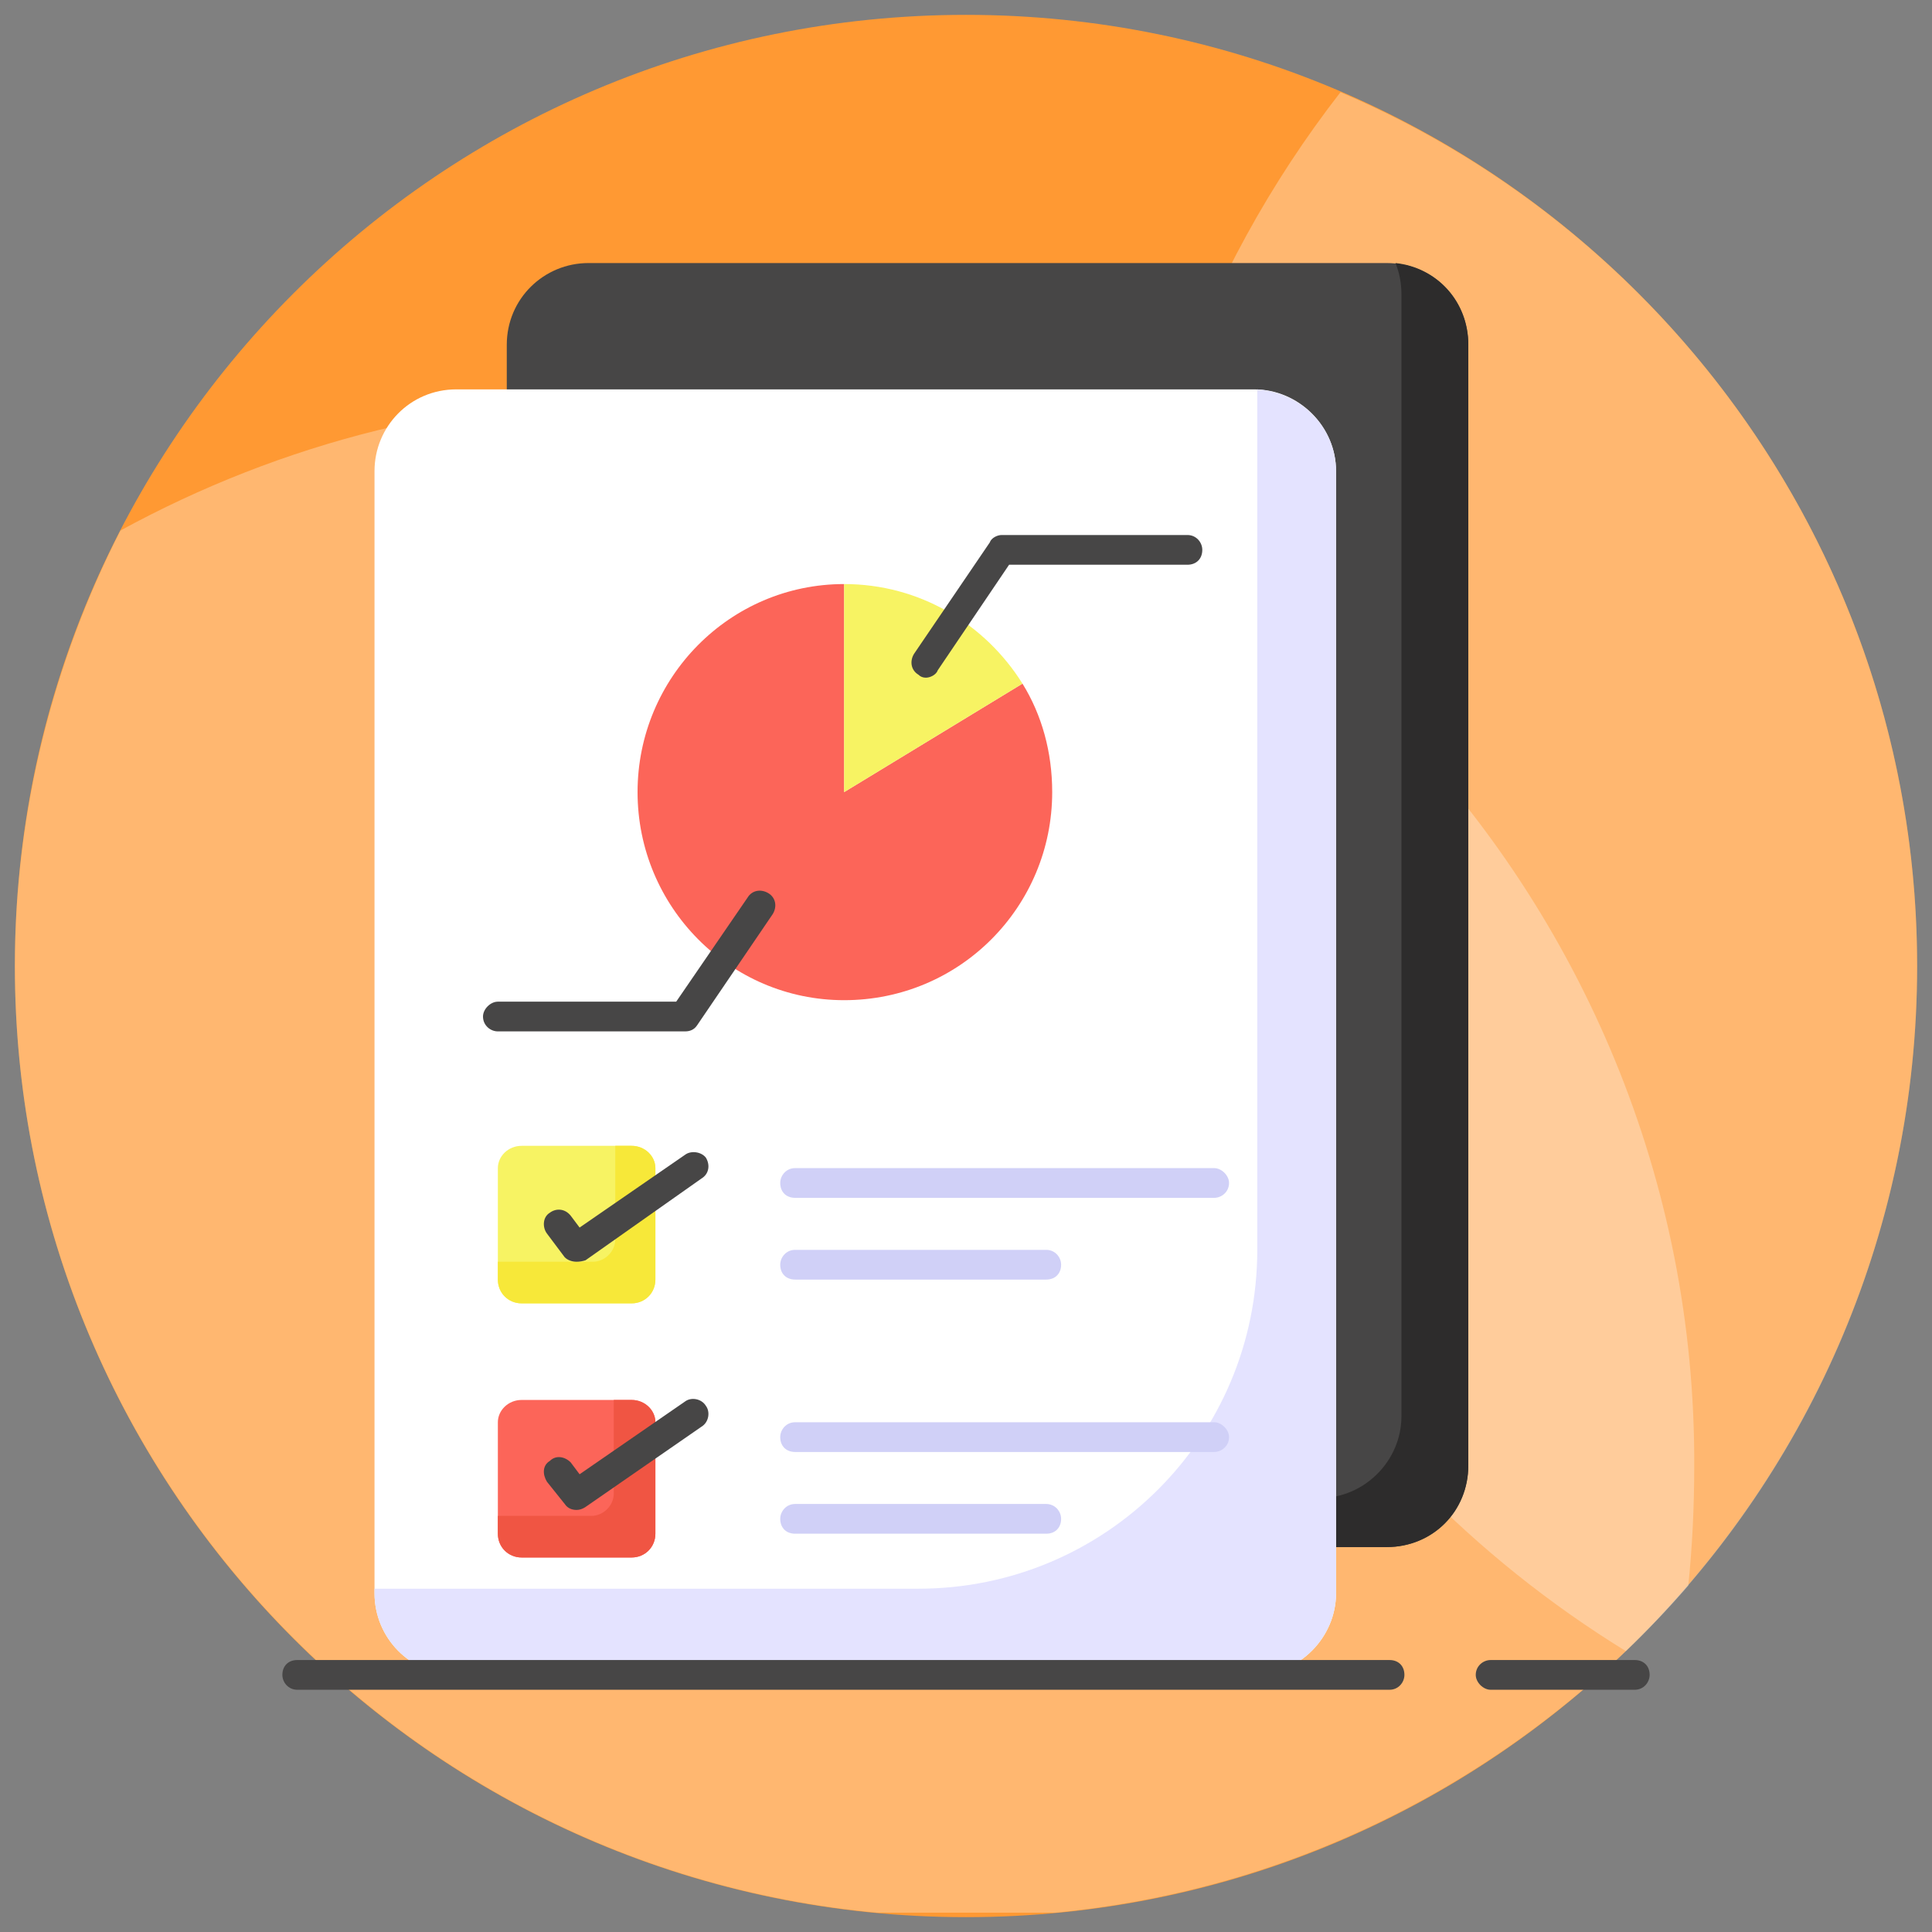 <svg version="1.2" xmlns="http://www.w3.org/2000/svg" viewBox="0 0 130 130" width="70" height="70">
	<rect x="0" y="0" width="130" height="130" fill="#808080" stroke="none"/>
	<title>Real-Time Nutrition Analysis-svg</title>
	<style>
		.s0 { fill: #ff9933 } 
		.s1 { fill: #ffffff } 
		.s2 { fill: #474646 } 
		.s3 { fill: #2d2c2c } 
		.s4 { fill: #fc6559 } 
		.s5 { fill: #f7f363 } 
		.s6 { fill: #f7e839 } 
		.s7 { fill: #f05543 } 
		.s8 { fill: #e4e3ff } 
		.s9 { fill: #d0d0f7 } 
	</style>
	<g>
		<g>
			<g>
				<g>
					<g>
						<path class="s0" d="m129 65c0 35.3-28.6 64-64 64-35.4 0-64-28.7-64-64 0-35.3 28.6-64 64-64 35.4 0 64 28.7 64 64z"/>
					</g>
				</g>
				<g style="opacity: .3">
					<g>
						<path class="s1" d="m114 98.7q0 4.1-0.4 8c-10.6 12.2-25.6 20.4-42.6 22h-12c-32.5-3-58-30.4-58-63.7 0-10.5 2.6-20.5 7.1-29.3 10.8-5.9 23.3-9.2 36.6-8.8 38.5 1.1 69.5 33.2 69.3 71.8z"/>
					</g>
				</g>
				<g style="opacity: .3">
					<g>
						<path class="s1" d="m129 65c0 18.1-7.5 34.5-19.6 46.1-20.5-12.6-34.3-35.2-34.3-61 0-16.6 5.7-31.8 15.1-43.9 22.8 9.7 38.8 32.4 38.8 58.8z"/>
					</g>
				</g>
			</g>
		</g>
		<g>
			<g>
				<g>
					<path class="s2" d="m98.8 23.2v75.4c0 3.1-2.4 5.5-5.5 5.5h-53.7c-3 0-5.5-2.4-5.5-5.5v-75.4c0-3.1 2.5-5.5 5.5-5.5h53.7c3.1 0 5.5 2.4 5.5 5.5z"/>
				</g>
			</g>
			<g>
				<g>
					<path class="s3" d="m98.8 23.2v75.4c0 3.1-2.4 5.5-5.5 5.5h-53.7c-2.3 0-4.2-1.4-5.1-3.4q0.3 0.1 0.6 0.1h53.7c3 0 5.5-2.5 5.5-5.5v-75.5q0-1.1-0.4-2.1c2.8 0.3 4.9 2.6 4.9 5.5z"/>
				</g>
			</g>
			<g>
				<g>
					<path class="s1" d="m89.9 31.7v75.5c0 3-2.5 5.5-5.5 5.5h-53.7c-3.1 0-5.5-2.5-5.5-5.5v-75.5c0-3 2.4-5.5 5.5-5.5h53.7c3 0 5.5 2.5 5.5 5.5z"/>
				</g>
			</g>
			<g>
				<g>
					<path class="s4" d="m68.8 46l-12 7.3v-14c-7.7 0-13.9 6.3-13.9 14 0 7.7 6.2 14 13.9 14 7.8 0 14-6.3 14-14 0-2.7-0.7-5.2-2-7.3z"/>
				</g>
			</g>
			<g>
				<g>
					<path class="s5" d="m68.8 46c-2.5-4-6.9-6.7-12-6.7v14z"/>
				</g>
			</g>
			<g>
				<g>
					<path class="s5" d="m44.1 78.6v7.5c0 0.9-0.7 1.6-1.6 1.6h-7.4c-0.9 0-1.6-0.7-1.6-1.6v-7.5c0-0.8 0.7-1.5 1.6-1.5h7.4c0.9 0 1.6 0.7 1.6 1.5z"/>
				</g>
			</g>
			<g>
				<g>
					<path class="s6" d="m44.1 78.6v7.5c0 0.9-0.7 1.6-1.6 1.6h-7.4c-0.9 0-1.6-0.7-1.6-1.6v-1.2h6.4c0.8 0 1.5-0.7 1.5-1.5v-6.3h1.1c0.9 0 1.6 0.7 1.6 1.5z"/>
				</g>
			</g>
			<g>
				<g>
					<path class="s4" d="m44.1 95.7v7.5c0 0.9-0.7 1.6-1.6 1.6h-7.4c-0.9 0-1.6-0.7-1.6-1.6v-7.5c0-0.8 0.7-1.5 1.6-1.5h7.4c0.9 0 1.6 0.7 1.6 1.5z"/>
				</g>
			</g>
			<g>
				<g>
					<path class="s7" d="m44.1 95.7v7.5c0 0.9-0.7 1.6-1.6 1.6h-7.4c-0.9 0-1.6-0.7-1.6-1.6v-1.2h6.3c0.8 0 1.5-0.7 1.5-1.5v-6.3h1.2c0.9 0 1.6 0.7 1.6 1.5z"/>
				</g>
			</g>
			<g>
				<g>
					<path class="s8" d="m89.9 31.7v75.5c0 3-2.5 5.5-5.5 5.5h-53.7c-3.1 0-5.5-2.5-5.5-5.5v-0.3q0.1 0 0.2 0h36.4c12.6 0 22.8-10.2 22.8-22.8v-57.9c3 0.2 5.3 2.6 5.3 5.5z"/>
				</g>
			</g>
			<g>
				<g>
					<path class="s2" d="m62.3 45.6q-0.3 0-0.5-0.2c-0.5-0.3-0.6-0.9-0.3-1.4l5.1-7.5c0.1-0.3 0.5-0.5 0.8-0.5h12.5c0.6 0 1 0.5 1 1 0 0.6-0.4 1-1 1h-12l-4.8 7.1c-0.1 0.3-0.5 0.5-0.8 0.5z"/>
				</g>
			</g>
			<g>
				<g>
					<path class="s2" d="m46.1 69.4h-12.6c-0.5 0-1-0.4-1-1 0-0.5 0.5-1 1-1h12l4.8-7c0.3-0.5 0.9-0.6 1.4-0.3 0.5 0.3 0.6 0.9 0.3 1.4l-5.1 7.5c-0.2 0.3-0.5 0.4-0.8 0.4z"/>
				</g>
			</g>
			<g>
				<g>
					<g>
						<path class="s9" d="m81.7 80.6h-28.2c-0.6 0-1-0.4-1-1 0-0.5 0.4-1 1-1h28.2c0.5 0 1 0.5 1 1 0 0.6-0.5 1-1 1z"/>
					</g>
				</g>
				<g>
					<g>
						<path class="s9" d="m70.4 86.1h-16.9c-0.6 0-1-0.4-1-1 0-0.5 0.4-1 1-1h16.9c0.6 0 1 0.5 1 1 0 0.6-0.4 1-1 1z"/>
					</g>
				</g>
			</g>
			<g>
				<g>
					<g>
						<path class="s9" d="m81.7 97.7h-28.2c-0.6 0-1-0.4-1-1 0-0.5 0.4-1 1-1h28.2c0.5 0 1 0.5 1 1 0 0.6-0.5 1-1 1z"/>
					</g>
				</g>
				<g>
					<g>
						<path class="s9" d="m70.4 103.2h-16.9c-0.6 0-1-0.4-1-1 0-0.5 0.4-1 1-1h16.9c0.6 0 1 0.5 1 1 0 0.6-0.4 1-1 1z"/>
					</g>
				</g>
			</g>
			<g>
				<g>
					<path class="s2" d="m38.8 84.9c-0.3 0-0.6-0.1-0.8-0.3l-1.2-1.6c-0.3-0.4-0.3-1.1 0.2-1.4 0.4-0.3 1-0.3 1.4 0.2l0.6 0.8 7.1-4.9c0.4-0.3 1.1-0.2 1.4 0.2 0.3 0.5 0.2 1.1-0.3 1.4l-7.8 5.5q-0.3 0.1-0.6 0.1z"/>
				</g>
			</g>
			<g>
				<g>
					<path class="s2" d="m38.8 101.6c-0.3 0-0.6-0.1-0.8-0.4l-1.2-1.5c-0.3-0.5-0.3-1.1 0.2-1.4 0.4-0.4 1-0.3 1.4 0.1l0.6 0.8 7.1-4.9c0.4-0.3 1.1-0.2 1.4 0.3 0.3 0.4 0.2 1.1-0.3 1.4l-7.8 5.4q-0.3 0.2-0.6 0.2z"/>
				</g>
			</g>
		</g>
		<g>
			<g>
				<g>
					<path class="s2" d="m110 113.7h-9.7c-0.5 0-1-0.5-1-1 0-0.6 0.5-1 1-1h9.7c0.6 0 1 0.4 1 1 0 0.5-0.4 1-1 1z"/>
				</g>
			</g>
			<g>
				<g>
					<path class="s2" d="m93.5 113.7h-73.5c-0.6 0-1-0.5-1-1 0-0.6 0.4-1 1-1h73.5c0.6 0 1 0.4 1 1 0 0.5-0.4 1-1 1z"/>
				</g>
			</g>
		</g>
	</g>
</svg>